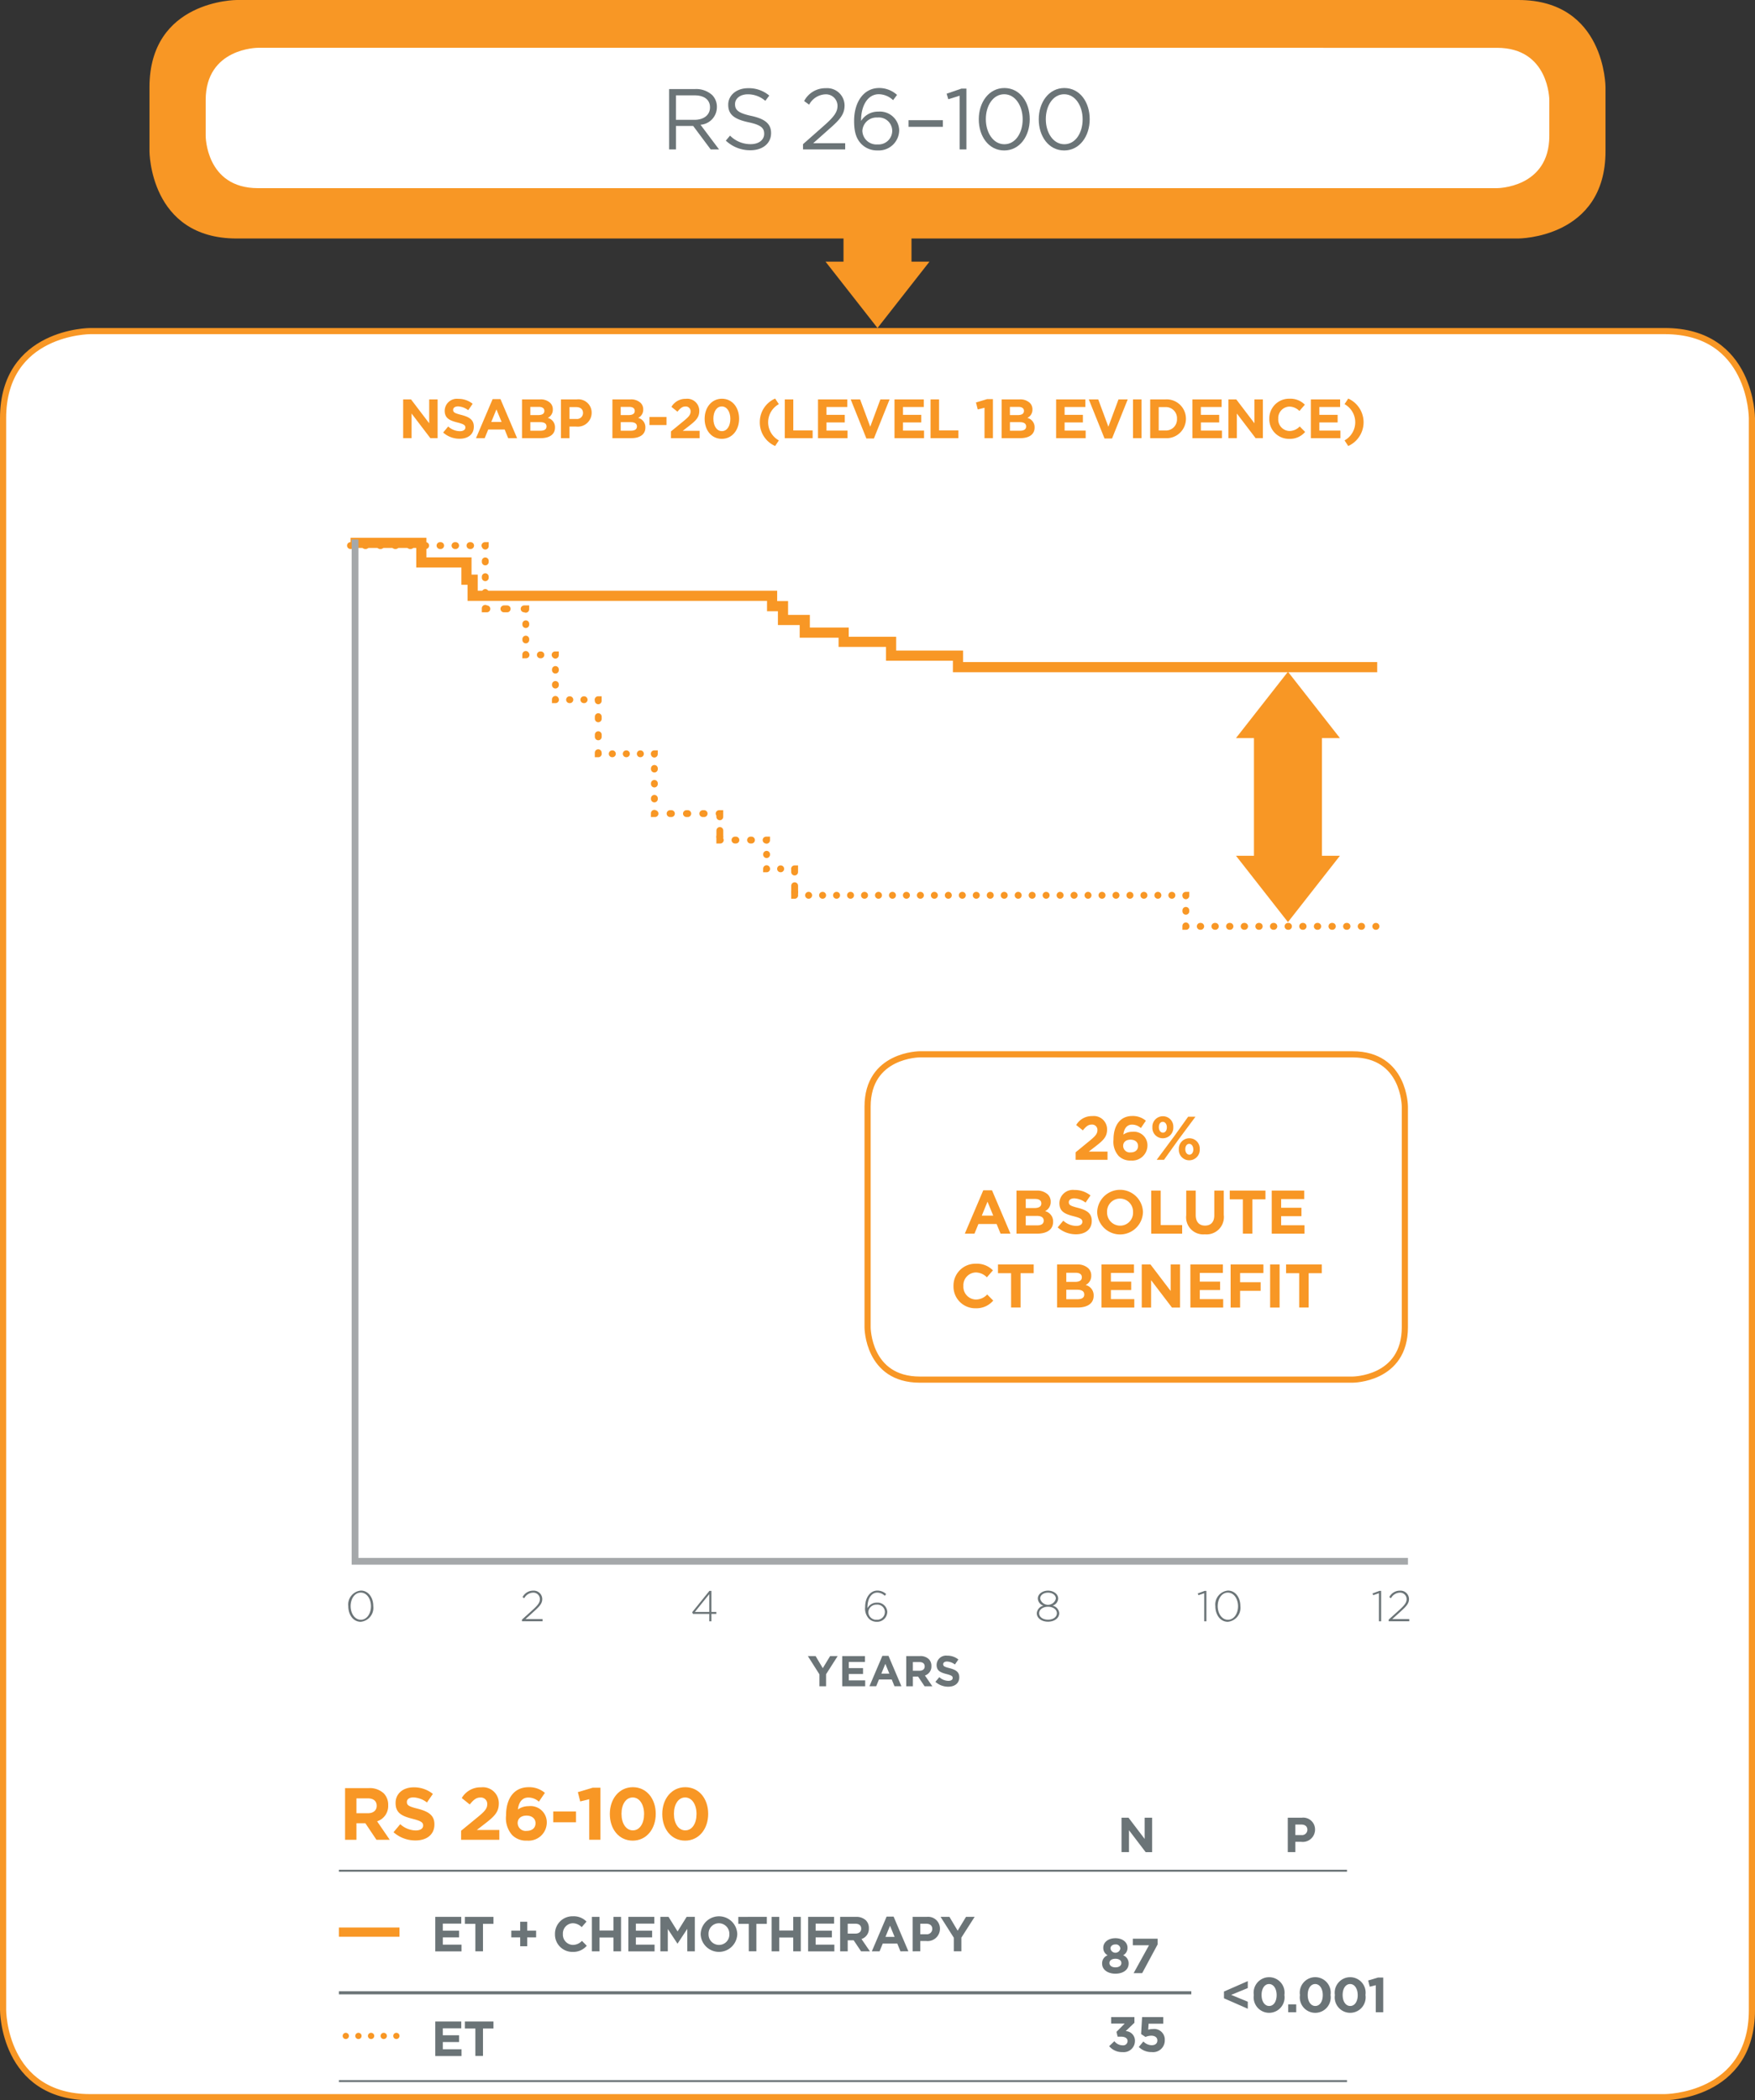 <svg xmlns="http://www.w3.org/2000/svg" xmlns:xlink="http://www.w3.org/1999/xlink" viewBox="0 0 285.165 341.214"><rect x="0" y="0" width="285.165" height="341.214" fill="#333333" stroke="none"/><defs><style>.a,.aa,.ab,.ac,.ad,.d,.g,.h,.i,.j,.k,.l,.m,.n,.o,.p,.q,.r,.s,.t,.u,.v,.w,.x,.y,.z{fill:none;}.b{clip-path:url(#a);}.c{fill:#fff;}.ab,.ac,.ad,.d,.g,.h,.i,.j,.k,.l,.m,.n,.o,.p,.q,.r,.s,.t,.u,.v,.w,.x{stroke:#f89725;}.e{fill:#f89725;}.f{fill:#6b7477;}.ac,.ad,.g,.h,.i,.j,.k,.l,.m,.n,.o,.p,.q,.r,.s,.t,.u,.v,.w{stroke-linecap:round;}.ab,.ac,.ad,.g,.h,.i,.j,.k,.l,.m,.n,.o,.p,.q,.r,.s,.t,.u,.v,.w,.x{stroke-miterlimit:8;}.g,.h,.i,.j,.k,.l,.m,.n,.o,.p,.q,.r,.s,.t,.u,.v,.w{stroke-width:1.113px;}.g{stroke-dasharray:0.104 2.33;}.h{stroke-dasharray:0.172 2.397;}.i{stroke-dasharray:0.534 2.759;}.j{stroke-dasharray:0.133 2.359;}.k{stroke-dasharray:0.09 2.316;}.l{stroke-dasharray:0.102 2.327;}.m{stroke-dasharray:0.048 2.273;}.n{stroke-dasharray:0.351 2.577;}.o{stroke-dasharray:0.027 2.252;}.p{stroke-dasharray:0.217 2.442;}.q{stroke-dasharray:1.036 3.262;}.r{stroke-dasharray:0.154 2.379;}.s{stroke-dasharray:0.056 2.281;}.t{stroke-dasharray:0.022 2.248;}.u{stroke-dasharray:0.149 2.374;}.v{stroke-dasharray:0.076 2.301;}.x{stroke-width:1.65px;}.y{stroke:#a5a8aa;stroke-width:1.1px;}.aa,.z{stroke:#6b7477;stroke-linejoin:round;}.z{stroke-width:0.317px;}.aa{stroke-width:0.5px;}.ab{stroke-width:1.5px;}.ac,.ad{stroke-width:1.012px;}.ac{stroke-dasharray:0.016 2.039;}</style><clipPath id="a" transform="translate(-9 -7)"><rect class="a" width="303.165" height="350.255"/></clipPath></defs><title>OIQ_NN26-100</title><g class="b"><path class="c" d="M23.673,60.789S9.5,60.789,9.5,74.962V333.541s0,14.173,14.173,14.173H279.492s14.173,0,14.173-14.173V74.962s0-14.173-14.173-14.173Z" transform="translate(-9 -7)"/><path class="d" d="M23.673,60.789S9.5,60.789,9.5,74.962V333.541s0,14.173,14.173,14.173H279.492s14.173,0,14.173-14.173V74.962s0-14.173-14.173-14.173Z" transform="translate(-9 -7)"/></g><path class="e" d="M74.508,71.887h1.278l2.953,3.88v-3.88h1.368v6.3H78.928l-3.052-4.006v4.006H74.508Z" transform="translate(-9 -7)"/><path class="e" d="M81.006,77.271l.819-.982a2.891,2.891,0,0,0,1.882.765c.567,0,.909-.225.909-.594v-.017c0-.352-.216-.532-1.269-.8-1.27-.324-2.089-.675-2.089-1.927V73.7a1.971,1.971,0,0,1,2.2-1.9,3.648,3.648,0,0,1,2.341.8l-.72,1.045a2.951,2.951,0,0,0-1.639-.622c-.531,0-.81.243-.81.55v.017c0,.414.27.55,1.36.828,1.278.333,2,.793,2,1.891v.018c0,1.251-.954,1.954-2.313,1.954A4.01,4.01,0,0,1,81.006,77.271Z" transform="translate(-9 -7)"/><path class="e" d="M89.043,71.842h1.279l2.7,6.347H91.573L91,76.776H88.332l-.576,1.413H86.343ZM90.5,75.551l-.837-2.044-.838,2.044Z" transform="translate(-9 -7)"/><path class="e" d="M93.822,71.887h2.926a2.274,2.274,0,0,1,1.647.558,1.445,1.445,0,0,1,.432,1.071v.018A1.467,1.467,0,0,1,98,74.894a1.54,1.54,0,0,1,1.179,1.549v.017c0,1.153-.936,1.729-2.359,1.729h-3ZM97.45,73.75c0-.414-.325-.648-.91-.648H95.172v1.333H96.45c.612,0,1-.2,1-.666Zm-.676,1.837h-1.6v1.386h1.647c.613,0,.982-.216.982-.684v-.018C97.8,75.848,97.486,75.587,96.774,75.587Z" transform="translate(-9 -7)"/><path class="e" d="M100.148,71.887h2.575a2.159,2.159,0,0,1,2.413,2.179v.017a2.253,2.253,0,0,1-2.548,2.215h-1.053v1.891h-1.387Zm2.485,3.178a.976.976,0,0,0,1.1-.954v-.019c0-.621-.432-.954-1.125-.954h-1.071v1.927Z" transform="translate(-9 -7)"/><path class="e" d="M108.509,71.887h2.926a2.273,2.273,0,0,1,1.647.558,1.442,1.442,0,0,1,.433,1.071v.018a1.466,1.466,0,0,1-.829,1.36,1.541,1.541,0,0,1,1.18,1.549v.017c0,1.153-.936,1.729-2.359,1.729h-3Zm3.628,1.863c0-.414-.324-.648-.909-.648h-1.369v1.333h1.279c.612,0,1-.2,1-.666Zm-.675,1.837h-1.6v1.386h1.648c.612,0,.981-.216.981-.684v-.018C112.488,75.848,112.173,75.587,111.462,75.587Z" transform="translate(-9 -7)"/><path class="e" d="M114.53,74.741H117.3v1.314H114.53Z" transform="translate(-9 -7)"/><path class="e" d="M118.022,77.09l2.1-1.719c.783-.648,1.089-.991,1.089-1.512a.773.773,0,0,0-.846-.82c-.486,0-.82.27-1.287.846L118.1,73.1a2.632,2.632,0,0,1,2.35-1.305,1.943,1.943,0,0,1,2.17,1.945v.017c0,1.054-.541,1.576-1.657,2.441l-1.026.792h2.746v1.2h-4.664Z" transform="translate(-9 -7)"/><path class="e" d="M123.494,75.056v-.019c0-1.827,1.134-3.258,2.809-3.258s2.791,1.414,2.791,3.241v.017c0,1.829-1.126,3.26-2.809,3.26S123.494,76.883,123.494,75.056Zm4.177,0v-.019c0-1.142-.558-2.006-1.386-2.006s-1.369.836-1.369,1.989v.017c0,1.153.549,2.008,1.387,2.008S127.671,76.2,127.671,75.056Z" transform="translate(-9 -7)"/><path class="e" d="M132.458,75.605a4.155,4.155,0,0,1,2.494-3.853l.6.909a3.362,3.362,0,0,0,0,5.888l-.6.909A4.156,4.156,0,0,1,132.458,75.605Z" transform="translate(-9 -7)"/><path class="e" d="M136.517,71.887H137.9v5.041h3.142v1.261h-4.528Z" transform="translate(-9 -7)"/><path class="e" d="M141.916,71.887h4.754V73.12h-3.376V74.4h2.971v1.233h-2.971v1.323h3.421v1.234h-4.8Z" transform="translate(-9 -7)"/><path class="e" d="M147.227,71.887h1.53l1.647,4.438,1.648-4.438h1.494L151,78.234h-1.225Z" transform="translate(-9 -7)"/><path class="e" d="M154.346,71.887H159.1V73.12h-3.376V74.4h2.971v1.233h-2.971v1.323h3.421v1.234h-4.8Z" transform="translate(-9 -7)"/><path class="e" d="M160.2,71.887h1.386v5.041h3.142v1.261H160.2Z" transform="translate(-9 -7)"/><path class="e" d="M168.971,73.246l-1.1.27-.288-1.134,1.81-.54h.945v6.347h-1.368Z" transform="translate(-9 -7)"/><path class="e" d="M171.752,71.887h2.926a2.276,2.276,0,0,1,1.647.558,1.445,1.445,0,0,1,.432,1.071v.018a1.467,1.467,0,0,1-.828,1.36,1.54,1.54,0,0,1,1.179,1.549v.017c0,1.153-.936,1.729-2.359,1.729h-3Zm3.628,1.863c0-.414-.324-.648-.909-.648H173.1v1.333h1.278c.612,0,1-.2,1-.666Zm-.676,1.837h-1.6v1.386h1.647c.612,0,.981-.216.981-.684v-.018C175.73,75.848,175.416,75.587,174.7,75.587Z" transform="translate(-9 -7)"/><path class="e" d="M180.607,71.887h4.754V73.12h-3.376V74.4h2.971v1.233h-2.971v1.323h3.421v1.234h-4.8Z" transform="translate(-9 -7)"/><path class="e" d="M185.917,71.887h1.53l1.648,4.438,1.647-4.438h1.5l-2.548,6.347h-1.224Z" transform="translate(-9 -7)"/><path class="e" d="M193.1,71.887h1.385v6.3H193.1Z" transform="translate(-9 -7)"/><path class="e" d="M195.89,71.887h2.457A3.141,3.141,0,0,1,201.7,75.02v.017a3.155,3.155,0,0,1-3.349,3.152H195.89Zm1.385,1.251v3.8h1.072a1.8,1.8,0,0,0,1.9-1.882v-.019a1.809,1.809,0,0,0-1.9-1.9Z" transform="translate(-9 -7)"/><path class="e" d="M202.747,71.887H207.5V73.12h-3.376V74.4H207.1v1.233h-2.971v1.323h3.421v1.234h-4.8Z" transform="translate(-9 -7)"/><path class="e" d="M208.6,71.887h1.278l2.952,3.88v-3.88H214.2v6.3h-1.179l-3.052-4.006v4.006H208.6Z" transform="translate(-9 -7)"/><path class="e" d="M215.248,75.056v-.019a3.2,3.2,0,0,1,3.286-3.258,3.251,3.251,0,0,1,2.485.972l-.882,1.018a2.326,2.326,0,0,0-1.613-.712A1.868,1.868,0,0,0,216.7,75.02v.017a1.872,1.872,0,0,0,1.827,1.982,2.278,2.278,0,0,0,1.658-.738l.881.89a3.219,3.219,0,0,1-2.584,1.126A3.18,3.18,0,0,1,215.248,75.056Z" transform="translate(-9 -7)"/><path class="e" d="M222,71.887h4.754V73.12h-3.376V74.4h2.971v1.233h-2.971v1.323H226.8v1.234H222Z" transform="translate(-9 -7)"/><path class="e" d="M227.47,78.549a3.362,3.362,0,0,0,0-5.888l.6-.909a4.223,4.223,0,0,1,0,7.706Z" transform="translate(-9 -7)"/><path class="f" d="M65.594,267.958v-.013a2.275,2.275,0,0,1,2.038-2.536c1.247,0,2.024,1.169,2.024,2.522v.014a2.275,2.275,0,0,1-2.038,2.535C66.371,270.48,65.594,269.31,65.594,267.958Zm3.684,0v-.013c0-1.142-.644-2.206-1.66-2.206s-1.646,1.049-1.646,2.192v.014c0,1.134.645,2.206,1.66,2.206S69.278,269.093,69.278,267.958Z" transform="translate(-9 -7)"/><path class="f" d="M93.811,270.122l1.828-1.652c.805-.735,1.086-1.156,1.086-1.674a1.059,1.059,0,0,0-1.107-1.051,1.684,1.684,0,0,0-1.436.911l-.273-.182a1.913,1.913,0,0,1,1.744-1.051,1.373,1.373,0,0,1,1.456,1.345v.014c0,.672-.363,1.121-1.225,1.905l-1.5,1.358h2.774v.351H93.811Z" transform="translate(-9 -7)"/><path class="f" d="M124.249,269.2h-2.655l-.126-.274,2.8-3.467h.329v3.425h.8v.316h-.8v1.2h-.35Zm0-.316v-2.9l-2.34,2.9Z" transform="translate(-9 -7)"/><path class="f" d="M150.2,269.99a2.4,2.4,0,0,1-.623-1.913v-.013c0-1.479.777-2.655,2-2.655a2.133,2.133,0,0,1,1.414.568l-.231.279a1.752,1.752,0,0,0-1.211-.517c-.988,0-1.6,1.022-1.6,2.4v.14a1.683,1.683,0,0,1,1.534-.911,1.587,1.587,0,0,1,1.688,1.485v.014a1.633,1.633,0,0,1-1.716,1.611A1.768,1.768,0,0,1,150.2,269.99Zm2.584-1.107v-.014a1.22,1.22,0,0,0-1.33-1.176,1.307,1.307,0,0,0-1.366,1.211v.014a1.289,1.289,0,0,0,1.387,1.233A1.252,1.252,0,0,0,152.78,268.883Z" transform="translate(-9 -7)"/><path class="f" d="M177.468,269.086v-.013a1.375,1.375,0,0,1,1.086-1.212,1.274,1.274,0,0,1-.918-1.142V266.7c0-.762.805-1.281,1.653-1.281s1.652.519,1.652,1.281v.015a1.273,1.273,0,0,1-.917,1.142,1.375,1.375,0,0,1,1.086,1.212v.013c0,.813-.792,1.38-1.821,1.38S177.468,269.9,177.468,269.086Zm3.263.014v-.014c0-.609-.644-1.051-1.442-1.051s-1.443.442-1.443,1.051v.014c0,.554.54,1.037,1.443,1.037S180.731,269.654,180.731,269.1Zm-.168-2.381V266.7c0-.552-.56-.952-1.274-.952s-1.274.4-1.274.952v.015a1.309,1.309,0,0,0,2.548,0Z" transform="translate(-9 -7)"/><path class="f" d="M204.671,265.836l-.946.323-.1-.288,1.12-.413h.28V270.4h-.356Z" transform="translate(-9 -7)"/><path class="f" d="M206.482,267.958v-.013a2.276,2.276,0,0,1,2.038-2.536c1.248,0,2.025,1.169,2.025,2.522v.014a2.275,2.275,0,0,1-2.038,2.535C207.26,270.48,206.482,269.31,206.482,267.958Zm3.685,0v-.013c0-1.142-.645-2.206-1.66-2.206s-1.646,1.049-1.646,2.192v.014c0,1.134.645,2.206,1.659,2.206S210.167,269.093,210.167,267.958Z" transform="translate(-9 -7)"/><path class="f" d="M233.062,265.836l-.945.323-.1-.288,1.121-.413h.28V270.4h-.358Z" transform="translate(-9 -7)"/><path class="f" d="M234.644,270.122l1.828-1.652c.8-.735,1.086-1.156,1.086-1.674a1.059,1.059,0,0,0-1.107-1.051,1.682,1.682,0,0,0-1.435.911l-.274-.182a1.915,1.915,0,0,1,1.744-1.051,1.373,1.373,0,0,1,1.456,1.345v.014c0,.672-.363,1.121-1.225,1.905l-1.5,1.358h2.773v.351h-3.348Z" transform="translate(-9 -7)"/><path class="f" d="M142.147,279.019l-1.884-2.97h1.26l1.17,1.968,1.191-1.968h1.225L143.226,279v1.954h-1.079Z" transform="translate(-9 -7)"/><path class="f" d="M145.849,276.049h3.7v.959H146.92v1h2.312v.959H146.92v1.03h2.662v.959h-3.733Z" transform="translate(-9 -7)"/><path class="f" d="M152.374,276.014h.994l2.1,4.937h-1.127l-.448-1.1H151.82l-.448,1.1h-1.1Zm1.134,2.886-.651-1.59-.651,1.59Z" transform="translate(-9 -7)"/><path class="f" d="M156.251,276.049h2.241a1.955,1.955,0,0,1,1.429.5,1.54,1.54,0,0,1,.42,1.12v.015a1.521,1.521,0,0,1-1.051,1.519l1.2,1.751h-1.26l-1.051-1.569h-.847v1.569h-1.079Zm2.171,2.381c.525,0,.827-.28.827-.693v-.014c0-.463-.323-.7-.848-.7H157.33v1.407Z" transform="translate(-9 -7)"/><path class="f" d="M160.989,280.237l.638-.763a2.248,2.248,0,0,0,1.464.6c.441,0,.707-.175.707-.462v-.014c0-.273-.168-.413-.987-.624-.988-.252-1.625-.525-1.625-1.5v-.015a1.533,1.533,0,0,1,1.715-1.477,2.836,2.836,0,0,1,1.822.623l-.561.812a2.307,2.307,0,0,0-1.274-.483c-.414,0-.631.189-.631.428v.013c0,.323.21.428,1.057.645,1,.259,1.556.616,1.556,1.471v.013c0,.974-.743,1.521-1.8,1.521A3.124,3.124,0,0,1,160.989,280.237Z" transform="translate(-9 -7)"/><line class="g" x1="59.327" y1="88.636" x2="77.634" y2="88.636"/><line class="h" x1="78.851" y1="91.12" x2="78.851" y2="97.63"/><line class="i" x1="81.877" y1="98.915" x2="83.789" y2="98.915"/><line class="j" x1="85.436" y1="101.34" x2="85.436" y2="105.145"/><line class="k" x1="87.796" y1="106.391" x2="89.044" y2="106.391"/><line class="l" x1="90.247" y1="108.769" x2="90.247" y2="112.464"/><line class="m" x1="92.545" y1="113.679" x2="96.05" y2="113.679"/><line class="n" x1="97.211" y1="116.431" x2="97.211" y2="120.999"/><line class="o" x1="99.477" y1="122.463" x2="105.189" y2="122.463"/><line class="l" x1="106.328" y1="124.841" x2="106.328" y2="130.966"/><line class="p" x1="108.879" y1="132.181" x2="115.635" y2="132.181"/><line class="q" x1="116.965" y1="135.961" x2="116.965" y2="134.33"/><line class="r" x1="119.42" y1="136.479" x2="123.296" y2="136.479"/><line class="s" x1="124.562" y1="138.788" x2="124.562" y2="139.984"/><line class="o" x1="126.828" y1="141.152" x2="127.981" y2="141.152"/><line class="q" x1="129.121" y1="144.932" x2="129.121" y2="143.301"/><line class="t" x1="131.38" y1="145.45" x2="191.552" y2="145.45"/><line class="u" x1="192.686" y1="147.899" x2="192.686" y2="149.235"/><line class="v" x1="195.025" y1="150.496" x2="222.395" y2="150.496"/><path class="w" d="M232.545,157.5h.038m-30.9-.074v.074h.037m-.049-5.046h.012v.075m-63.566-.593v.518h.011m-.025-4.3h.014v.518m-4.559-.546v.028h.014m-.091-4.673h.077v.028m-7.6-.546v.518h.077m-.186-4.3h.109v.518m-10.637-.569v.051h.109m-.122-9.718h.013v.051m-9.117-.227v.176h.014m-.038-8.784h.024v.176m-6.964-.227v.051h.024m-.069-7.288h.045v.051m-4.811-.118v.067h.045m-.312-7.476h.267v.066m-6.585-.152v.086h.267M87.8,95.636h.052v.086m-21.906-.086H66" transform="translate(-9 -7)"/><polyline class="x" points="56.963 88.196 68.463 88.196 68.463 91.375 75.793 91.375 75.793 94.178 76.803 94.178 76.803 96.795 125.456 96.795 125.456 98.478 127.226 98.478 127.226 100.722 130.764 100.722 130.764 102.778 137.083 102.778 137.083 104.273 144.791 104.273 144.791 106.517 155.659 106.517 155.659 108.387 223.773 108.387"/><polyline class="y" points="57.692 87.642 57.692 253.652 228.776 253.652"/><g class="b"><path class="c" d="M158.471,178.286s-8.5,0-8.5,8.5v35.85s0,8.5,8.5,8.5h70.3s8.5,0,8.5-8.5V186.79s0-8.5-8.5-8.5Z" transform="translate(-9 -7)"/><path class="d" d="M158.471,178.286s-8.5,0-8.5,8.5v35.85s0,8.5,8.5,8.5h70.3s8.5,0,8.5-8.5V186.79s0-8.5-8.5-8.5Z" transform="translate(-9 -7)"/></g><path class="e" d="M183.779,194.2l2.329-1.908c.87-.72,1.209-1.1,1.209-1.679a.858.858,0,0,0-.939-.91c-.539,0-.909.3-1.429.94l-1.08-.869a2.921,2.921,0,0,1,2.609-1.45,2.158,2.158,0,0,1,2.409,2.159v.02c0,1.169-.6,1.749-1.839,2.708l-1.14.88h3.049v1.329h-5.178Z" transform="translate(-9 -7)"/><path class="e" d="M190.759,194.794a3.457,3.457,0,0,1-.829-2.648v-.02c0-2.159.979-3.818,3.068-3.818a3.241,3.241,0,0,1,2.188.769l-.809,1.19a2.154,2.154,0,0,0-1.429-.56c-1.05,0-1.359,1.01-1.409,1.619a2.448,2.448,0,0,1,1.449-.45,2.2,2.2,0,0,1,2.458,2.23v.019a2.467,2.467,0,0,1-2.668,2.419A2.653,2.653,0,0,1,190.759,194.794Zm3.158-1.6v-.021c0-.59-.459-1.019-1.219-1.019s-1.2.419-1.2,1.009v.02a1.08,1.08,0,0,0,1.219,1.04C193.478,194.225,193.917,193.8,193.917,193.2Z" transform="translate(-9 -7)"/><path class="e" d="M196.249,190.157v-.02a1.7,1.7,0,0,1,1.709-1.789,1.681,1.681,0,0,1,1.689,1.769v.02a1.708,1.708,0,0,1-1.709,1.789A1.682,1.682,0,0,1,196.249,190.157Zm5.807-1.729h1.189l-2.8,3.768-2.308,3.228h-1.19l2.8-3.767Zm-4.757,1.689v.02c0,.47.26.88.659.88.42,0,.64-.41.64-.86v-.02c0-.47-.26-.88-.66-.88C197.519,189.257,197.3,189.658,197.3,190.117Zm3.248,3.618v-.02a1.7,1.7,0,0,1,1.709-1.789,1.681,1.681,0,0,1,1.689,1.769v.02a1.708,1.708,0,0,1-1.709,1.789A1.682,1.682,0,0,1,200.547,193.735Zm2.348,0v-.02c0-.47-.259-.88-.659-.88-.42,0-.639.4-.639.86v.02c0,.47.259.88.659.88C202.676,194.6,202.9,194.185,202.9,193.735Z" transform="translate(-9 -7)"/><path class="e" d="M168.769,200.378h1.418l3,7.046h-1.609l-.64-1.569h-2.959l-.639,1.569H165.77Zm1.619,4.117-.93-2.268-.93,2.268Z" transform="translate(-9 -7)"/><path class="e" d="M174.169,200.428h3.249a2.526,2.526,0,0,1,1.828.619,1.606,1.606,0,0,1,.481,1.19v.02a1.627,1.627,0,0,1-.92,1.509,1.71,1.71,0,0,1,1.309,1.72v.019c0,1.279-1.039,1.919-2.619,1.919h-3.328ZM178.2,202.5c0-.459-.36-.718-1.01-.718h-1.518v1.478h1.419c.68,0,1.109-.22,1.109-.739Zm-.75,2.039h-1.778v1.54H177.5c.68,0,1.09-.24,1.09-.759V205.3C178.587,204.825,178.237,204.535,177.447,204.535Z" transform="translate(-9 -7)"/><path class="e" d="M180.859,206.405l.911-1.089a3.207,3.207,0,0,0,2.087.848c.63,0,1.01-.249,1.01-.659v-.019c0-.391-.239-.59-1.409-.89-1.409-.36-2.318-.75-2.318-2.139v-.02a2.188,2.188,0,0,1,2.448-2.109,4.051,4.051,0,0,1,2.6.889l-.8,1.16a3.287,3.287,0,0,0-1.819-.69c-.59,0-.9.27-.9.61v.02c0,.46.3.61,1.509.92,1.419.369,2.218.879,2.218,2.1v.02c0,1.389-1.059,2.169-2.568,2.169A4.453,4.453,0,0,1,180.859,206.405Z" transform="translate(-9 -7)"/><path class="e" d="M187.279,203.946v-.02a3.72,3.72,0,0,1,7.437-.02v.02a3.72,3.72,0,0,1-7.437.02Zm5.827,0v-.02a2.126,2.126,0,0,0-2.119-2.2,2.092,2.092,0,0,0-2.1,2.179v.02a2.126,2.126,0,0,0,2.119,2.2A2.092,2.092,0,0,0,193.106,203.946Z" transform="translate(-9 -7)"/><path class="e" d="M196.059,200.428h1.54v5.6h3.487v1.4h-5.027Z" transform="translate(-9 -7)"/><path class="e" d="M201.749,204.426v-4h1.539v3.958c0,1.139.57,1.729,1.51,1.729s1.509-.57,1.509-1.679v-4.008h1.539v3.948a2.817,2.817,0,0,1-3.069,3.158A2.776,2.776,0,0,1,201.749,204.426Z" transform="translate(-9 -7)"/><path class="e" d="M210.948,201.847h-2.129v-1.419h5.8v1.419h-2.129v5.577h-1.539Z" transform="translate(-9 -7)"/><path class="e" d="M215.639,200.428h5.277V201.8h-3.748v1.419h3.3v1.369h-3.3v1.47h3.8v1.369h-5.327Z" transform="translate(-9 -7)"/><path class="e" d="M163.929,215.946v-.02a3.556,3.556,0,0,1,3.648-3.618,3.61,3.61,0,0,1,2.759,1.079l-.98,1.13a2.581,2.581,0,0,0-1.789-.79,2.073,2.073,0,0,0-2.029,2.179v.02a2.079,2.079,0,0,0,2.029,2.2,2.524,2.524,0,0,0,1.839-.82l.98.99a3.576,3.576,0,0,1-2.868,1.249A3.531,3.531,0,0,1,163.929,215.946Z" transform="translate(-9 -7)"/><path class="e" d="M173.288,213.847h-2.129v-1.419h5.8v1.419h-2.129v5.577h-1.539Z" transform="translate(-9 -7)"/><path class="e" d="M180.759,212.428h3.248a2.529,2.529,0,0,1,1.829.619,1.608,1.608,0,0,1,.479,1.19v.02a1.627,1.627,0,0,1-.919,1.509,1.709,1.709,0,0,1,1.309,1.72v.019c0,1.279-1.039,1.919-2.618,1.919h-3.328Zm4.027,2.068c0-.459-.359-.718-1.009-.718h-1.519v1.478h1.419c.679,0,1.109-.22,1.109-.739Zm-.749,2.039h-1.779v1.54h1.829c.68,0,1.09-.24,1.09-.759V217.3C185.177,216.825,184.826,216.535,184.037,216.535Z" transform="translate(-9 -7)"/><path class="e" d="M187.978,212.428h5.278V213.8h-3.748v1.419h3.3v1.369h-3.3v1.47h3.8v1.369h-5.328Z" transform="translate(-9 -7)"/><path class="e" d="M194.519,212.428h1.419l3.279,4.308v-4.308h1.518v7h-1.308l-3.389-4.447v4.447h-1.519Z" transform="translate(-9 -7)"/><path class="e" d="M202.419,212.428H207.7V213.8h-3.748v1.419h3.3v1.369h-3.3v1.47h3.8v1.369h-5.327Z" transform="translate(-9 -7)"/><path class="e" d="M208.959,212.428h5.327v1.4H210.5v1.49h3.338v1.4H210.5v2.709h-1.539Z" transform="translate(-9 -7)"/><path class="e" d="M215.379,212.428h1.539v7h-1.539Z" transform="translate(-9 -7)"/><path class="e" d="M220.1,213.847h-2.129v-1.419h5.8v1.419h-2.129v5.577H220.1Z" transform="translate(-9 -7)"/><path class="e" d="M65.07,297.5h3.838a3.345,3.345,0,0,1,2.447.852,2.636,2.636,0,0,1,.72,1.919v.024a2.609,2.609,0,0,1-1.8,2.6l2.052,3h-2.16l-1.8-2.687H66.917v2.687H65.07Zm3.719,4.079c.9,0,1.415-.481,1.415-1.188v-.024c0-.791-.552-1.2-1.452-1.2H66.917v2.412Z" transform="translate(-9 -7)"/><path class="e" d="M72.942,304.667l1.092-1.306a3.854,3.854,0,0,0,2.506,1.019c.756,0,1.212-.3,1.212-.792v-.024c0-.468-.288-.707-1.691-1.068-1.691-.431-2.783-.9-2.783-2.566v-.023c0-1.524,1.223-2.532,2.939-2.532a4.859,4.859,0,0,1,3.118,1.068l-.96,1.391a3.942,3.942,0,0,0-2.182-.827c-.708,0-1.08.323-1.08.732v.023c0,.552.36.731,1.811,1.1,1.7.444,2.663,1.055,2.663,2.518v.025c0,1.666-1.272,2.6-3.083,2.6A5.342,5.342,0,0,1,72.942,304.667Z" transform="translate(-9 -7)"/><path class="e" d="M83.923,304.428l2.794-2.291c1.044-.863,1.451-1.319,1.451-2.015a1.029,1.029,0,0,0-1.127-1.091c-.648,0-1.091.36-1.715,1.128l-1.295-1.044a3.505,3.505,0,0,1,3.13-1.74,2.588,2.588,0,0,1,2.89,2.591v.025c0,1.4-.719,2.1-2.206,3.25L86.477,304.3h3.658v1.6H83.923Z" transform="translate(-9 -7)"/><path class="e" d="M92.226,305.135a4.148,4.148,0,0,1-1-3.178v-.024c0-2.591,1.175-4.581,3.682-4.581a3.893,3.893,0,0,1,2.627.923l-.972,1.427a2.587,2.587,0,0,0-1.715-.671c-1.259,0-1.631,1.211-1.691,1.943a2.94,2.94,0,0,1,1.739-.54,2.641,2.641,0,0,1,2.951,2.675v.023a2.961,2.961,0,0,1-3.2,2.9A3.181,3.181,0,0,1,92.226,305.135Zm3.79-1.919v-.023c0-.708-.552-1.224-1.464-1.224s-1.439.5-1.439,1.211v.024a1.3,1.3,0,0,0,1.463,1.247C95.488,304.451,96.016,303.936,96.016,303.216Z" transform="translate(-9 -7)"/><path class="e" d="M98.9,301.3h3.694v1.751H98.9Z" transform="translate(-9 -7)"/><path class="e" d="M104.741,299.307l-1.463.359-.383-1.51,2.41-.72h1.259v8.455h-1.823Z" transform="translate(-9 -7)"/><path class="e" d="M108.09,301.717v-.023c0-2.436,1.511-4.342,3.742-4.342s3.718,1.883,3.718,4.317v.025c0,2.434-1.5,4.34-3.742,4.34S108.09,304.152,108.09,301.717Zm5.565,0v-.023c0-1.524-.744-2.675-1.847-2.675s-1.823,1.115-1.823,2.65v.025c0,1.535.732,2.673,1.847,2.673S113.655,303.241,113.655,301.717Z" transform="translate(-9 -7)"/><path class="e" d="M116.61,301.717v-.023c0-2.436,1.511-4.342,3.742-4.342s3.718,1.883,3.718,4.317v.025c0,2.434-1.5,4.34-3.742,4.34S116.61,304.152,116.61,301.717Zm5.565,0v-.023c0-1.524-.743-2.675-1.847-2.675s-1.823,1.115-1.823,2.65v.025c0,1.535.732,2.673,1.847,2.673S122.175,303.241,122.175,301.717Z" transform="translate(-9 -7)"/><path class="f" d="M79.728,318.419H83.95v1.1h-3v1.136H83.59v1.1H80.952v1.175H83.99v1.1H79.728Z" transform="translate(-9 -7)"/><path class="f" d="M86.24,319.554h-1.7v-1.135h4.637v1.135h-1.7v4.462H86.24Z" transform="translate(-9 -7)"/><path class="f" d="M93.527,321.753H92.08v-1.1h1.447v-1.44h1.136v1.44H96.11v1.1H94.663v1.44H93.527Z" transform="translate(-9 -7)"/><path class="f" d="M99.176,321.234v-.017a2.843,2.843,0,0,1,2.919-2.893,2.884,2.884,0,0,1,2.206.863l-.783.9a2.071,2.071,0,0,0-1.432-.632,1.659,1.659,0,0,0-1.623,1.743v.016a1.663,1.663,0,0,0,1.623,1.76,2.021,2.021,0,0,0,1.472-.656l.783.792a2.861,2.861,0,0,1-2.294,1A2.825,2.825,0,0,1,99.176,321.234Z" transform="translate(-9 -7)"/><path class="f" d="M105.176,318.419h1.231v2.215h2.271v-2.215h1.231v5.6h-1.231v-2.247h-2.271v2.247h-1.231Z" transform="translate(-9 -7)"/><path class="f" d="M111.1,318.419h4.221v1.1h-3v1.136h2.639v1.1h-2.639v1.175h3.038v1.1H111.1Z" transform="translate(-9 -7)"/><path class="f" d="M116.3,318.419h1.327l1.472,2.366,1.471-2.366H121.9v5.6h-1.223v-3.654l-1.575,2.39h-.033l-1.559-2.366v3.63H116.3Z" transform="translate(-9 -7)"/><path class="f" d="M122.848,321.234v-.017a2.976,2.976,0,0,1,5.949-.016v.016a2.976,2.976,0,0,1-5.949.017Zm4.662,0v-.017a1.7,1.7,0,0,0-1.7-1.759,1.674,1.674,0,0,0-1.679,1.743v.016a1.7,1.7,0,0,0,1.7,1.76A1.674,1.674,0,0,0,127.51,321.234Z" transform="translate(-9 -7)"/><path class="f" d="M130.663,319.554h-1.7v-1.135H133.6v1.135h-1.7v4.462h-1.231Z" transform="translate(-9 -7)"/><path class="f" d="M134.384,318.419h1.231v2.215h2.271v-2.215h1.231v5.6h-1.231v-2.247h-2.271v2.247h-1.231Z" transform="translate(-9 -7)"/><path class="f" d="M140.311,318.419h4.222v1.1h-3v1.136h2.639v1.1h-2.639v1.175h3.038v1.1h-4.262Z" transform="translate(-9 -7)"/><path class="f" d="M145.512,318.419h2.558a2.225,2.225,0,0,1,1.631.568,1.755,1.755,0,0,1,.48,1.279v.016a1.738,1.738,0,0,1-1.2,1.735l1.368,2H148.91l-1.2-1.791h-.967v1.791h-1.231Zm2.478,2.719c.6,0,.944-.32.944-.792v-.016c0-.528-.368-.8-.968-.8h-1.223v1.607Z" transform="translate(-9 -7)"/><path class="f" d="M153.062,318.379H154.2l2.4,5.637H155.31l-.512-1.255h-2.367l-.512,1.255h-1.255Zm1.3,3.294-.744-1.814-.743,1.814Z" transform="translate(-9 -7)"/><path class="f" d="M157.3,318.419h2.286a1.917,1.917,0,0,1,2.143,1.935v.016a2,2,0,0,1-2.263,1.967h-.935v1.679H157.3Zm2.206,2.823a.868.868,0,0,0,.976-.848v-.016c0-.552-.384-.847-1-.847h-.951v1.711Z" transform="translate(-9 -7)"/><path class="f" d="M163.982,321.809l-2.15-3.39h1.439l1.335,2.246,1.359-2.246h1.4l-2.151,3.366v2.231h-1.232Z" transform="translate(-9 -7)"/><path class="f" d="M79.728,335.419H83.95v1.1h-3v1.136H83.59v1.1H80.952v1.175H83.99v1.1H79.728Z" transform="translate(-9 -7)"/><path class="f" d="M86.24,336.554h-1.7v-1.135h4.637v1.135h-1.7v4.462H86.24Z" transform="translate(-9 -7)"/><path class="f" d="M191.232,302.308h1.136l2.622,3.446v-3.446h1.216v5.6h-1.048l-2.711-3.558V307.9h-1.215Z" transform="translate(-9 -7)"/><path class="f" d="M189.225,339.425l.847-.808a1.706,1.706,0,0,0,1.351.671.7.7,0,0,0,.792-.679v-.016c0-.456-.408-.712-1.1-.712h-.512l-.191-.783,1.335-1.343h-2.2V334.7h3.781v.926l-1.415,1.352a1.552,1.552,0,0,1,1.5,1.567v.016a1.825,1.825,0,0,1-2.015,1.831A2.714,2.714,0,0,1,189.225,339.425Z" transform="translate(-9 -7)"/><path class="f" d="M194.04,339.553l.744-.888a1.958,1.958,0,0,0,1.335.608c.576,0,.936-.281.936-.776v-.016c0-.48-.409-.759-.992-.759a2.418,2.418,0,0,0-.935.207l-.712-.472.16-2.757h3.438v1.079h-2.382l-.065.967a2.739,2.739,0,0,1,.736-.1,1.722,1.722,0,0,1,1.959,1.791v.016a1.907,1.907,0,0,1-2.127,1.935A2.877,2.877,0,0,1,194.04,339.553Z" transform="translate(-9 -7)"/><path class="f" d="M218.248,302.308h2.287a1.917,1.917,0,0,1,2.143,1.934v.017a2,2,0,0,1-2.263,1.967h-.936V307.9h-1.231Zm2.207,2.822a.867.867,0,0,0,.976-.847v-.016c0-.552-.384-.848-1-.848h-.953v1.711Z" transform="translate(-9 -7)"/><path class="f" d="M207.88,331.65v-1.1l3.87-1.695v1.128l-2.7,1.111,2.7,1.111v1.144Z" transform="translate(-9 -7)"/><path class="f" d="M212.728,331.13v-.016a2.514,2.514,0,1,1,4.973-.016v.016a2.514,2.514,0,1,1-4.973.016Zm3.71,0v-.016c0-1.015-.5-1.783-1.231-1.783s-1.216.744-1.216,1.767v.016c0,1.023.488,1.783,1.232,1.783S216.438,332.146,216.438,331.13Z" transform="translate(-9 -7)"/><path class="f" d="M218.32,332.633h1.3v1.279h-1.3Z" transform="translate(-9 -7)"/><path class="f" d="M220.225,331.13v-.016a2.514,2.514,0,1,1,4.972-.016v.016a2.514,2.514,0,1,1-4.972.016Zm3.71,0v-.016c0-1.015-.5-1.783-1.232-1.783s-1.216.744-1.216,1.767v.016c0,1.023.489,1.783,1.232,1.783S223.935,332.146,223.935,331.13Z" transform="translate(-9 -7)"/><path class="f" d="M225.9,331.13v-.016a2.514,2.514,0,1,1,4.973-.016v.016a2.514,2.514,0,1,1-4.973.016Zm3.71,0v-.016c0-1.015-.5-1.783-1.231-1.783s-1.216.744-1.216,1.767v.016c0,1.023.488,1.783,1.231,1.783S229.614,332.146,229.614,331.13Z" transform="translate(-9 -7)"/><path class="f" d="M232.544,329.523l-.976.24-.256-1.008,1.607-.479h.84v5.636h-1.215Z" transform="translate(-9 -7)"/><line class="z" x1="55.063" y1="303.925" x2="218.869" y2="303.925"/><line class="z" x1="55.063" y1="338.102" x2="218.869" y2="338.102"/><line class="aa" x1="55.063" y1="323.758" x2="193.573" y2="323.758"/><line class="ab" x1="64.912" y1="313.9" x2="55.063" y2="313.9"/><line class="ac" x1="62.358" y1="330.761" x2="57.21" y2="330.761"/><path class="ad" d="M65.19,337.761h-.008m8.224,0H73.4" transform="translate(-9 -7)"/><path class="f" d="M188.081,326.028v-.016a1.362,1.362,0,0,1,.9-1.352,1.332,1.332,0,0,1-.711-1.223v-.016c0-.855.784-1.535,1.967-1.535s1.967.672,1.967,1.535v.016a1.331,1.331,0,0,1-.712,1.223,1.387,1.387,0,0,1,.9,1.32V326c0,1.04-.919,1.648-2.158,1.648S188.081,327,188.081,326.028Zm3.126-.1v-.017c0-.431-.407-.687-.967-.687s-.968.256-.968.687v.017c0,.384.361.695.968.695S191.207,326.324,191.207,325.932Zm-.167-2.359v-.016a.712.712,0,0,0-.8-.655c-.5,0-.8.3-.8.647v.016a.81.81,0,0,0,1.6.008Z" transform="translate(-9 -7)"/><path class="f" d="M195.7,323.03h-2.631v-1.064h4.03v.928l-2.51,4.669H193.2Z" transform="translate(-9 -7)"/><polygon class="e" points="214.8 119.912 217.722 119.912 209.276 109.131 200.83 119.912 203.752 119.912 203.752 139.028 200.83 139.028 209.276 149.809 217.722 139.028 214.8 139.028 214.8 119.912"/><g class="b"><path class="e" d="M47.463,7S33.29,7,33.29,21.173v10.4s0,14.174,14.173,14.174H255.7s14.173,0,14.173-14.174v-10.4S269.876,7,255.7,7Z" transform="translate(-9 -7)"/><path class="c" d="M50.919,14.764s-8.5,0-8.5,8.5v5.805s0,8.5,8.5,8.5H252.246s8.5,0,8.5-8.5v-5.8s0-8.5-8.5-8.5Z" transform="translate(-9 -7)"/></g><path class="f" d="M117.725,21.469h4.216a3.862,3.862,0,0,1,2.787.981,2.706,2.706,0,0,1,.757,1.933v.028a2.871,2.871,0,0,1-2.662,2.858l3.012,4.006h-1.359l-2.843-3.811h-2.8v3.811h-1.106Zm4.118,5c1.47,0,2.521-.756,2.521-2.017v-.028c0-1.205-.924-1.933-2.507-1.933h-3.026V26.47Z" transform="translate(-9 -7)"/><path class="f" d="M126.936,29.846l.687-.812a4.667,4.667,0,0,0,3.361,1.386c1.317,0,2.185-.7,2.185-1.667v-.028c0-.91-.49-1.429-2.549-1.862-2.255-.491-3.291-1.219-3.291-2.83v-.028c0-1.541,1.358-2.676,3.221-2.676a5.119,5.119,0,0,1,3.446,1.2l-.644.854a4.309,4.309,0,0,0-2.83-1.064c-1.274,0-2.087.7-2.087,1.583v.028c0,.925.5,1.442,2.662,1.905,2.185.476,3.193,1.275,3.193,2.774v.027c0,1.682-1.4,2.773-3.348,2.773A5.736,5.736,0,0,1,126.936,29.846Z" transform="translate(-9 -7)"/><path class="f" d="M139.48,30.42l3.558-3.137c1.5-1.345,2.045-2.1,2.045-3.083a1.874,1.874,0,0,0-1.975-1.876,3.143,3.143,0,0,0-2.633,1.681l-.813-.589a3.884,3.884,0,0,1,3.53-2.087,2.823,2.823,0,0,1,3.039,2.774v.028c0,1.429-.756,2.311-2.479,3.81l-2.619,2.325h5.2v1.009h-6.85Z" transform="translate(-9 -7)"/><path class="f" d="M149.015,30.449c-.785-.786-1.233-1.793-1.233-3.8v-.029c0-2.983,1.513-5.323,4.076-5.323a4.334,4.334,0,0,1,2.9,1.121l-.644.855a3.419,3.419,0,0,0-2.312-.967c-1.891,0-2.885,1.989-2.885,4.2v.141a3.212,3.212,0,0,1,2.8-1.514,3.139,3.139,0,0,1,3.39,3.012v.028a3.313,3.313,0,0,1-3.516,3.264A3.561,3.561,0,0,1,149.015,30.449Zm4.959-2.228v-.028a2.181,2.181,0,0,0-2.4-2.1,2.3,2.3,0,0,0-2.451,2.143v.028a2.287,2.287,0,0,0,2.479,2.2A2.221,2.221,0,0,0,153.974,28.221Z" transform="translate(-9 -7)"/><path class="f" d="M156.63,26.526h5.575v1.079H156.63Z" transform="translate(-9 -7)"/><path class="f" d="M164.933,22.548l-1.85.574-.266-.9,2.4-.826h.812v9.875h-1.092Z" transform="translate(-9 -7)"/><path class="f" d="M168.04,26.4v-.028c0-2.746,1.639-5.071,4.16-5.071s4.118,2.3,4.118,5.043v.028c0,2.745-1.625,5.071-4.146,5.071S168.04,29.146,168.04,26.4Zm7.13,0v-.028c0-2.143-1.177-4.062-3-4.062s-2.984,1.877-2.984,4.034v.028c0,2.143,1.177,4.062,3.012,4.062S175.17,28.543,175.17,26.4Z" transform="translate(-9 -7)"/><path class="f" d="M177.784,26.4v-.028c0-2.746,1.639-5.071,4.16-5.071s4.118,2.3,4.118,5.043v.028c0,2.745-1.625,5.071-4.146,5.071S177.784,29.146,177.784,26.4Zm7.13,0v-.028c0-2.143-1.177-4.062-3-4.062s-2.983,1.877-2.983,4.034v.028c0,2.143,1.176,4.062,3.011,4.062S184.914,28.543,184.914,26.4Z" transform="translate(-9 -7)"/><polygon class="e" points="134.137 42.508 142.583 53.289 151.029 42.508 148.106 42.508 148.106 36.564 137.059 36.564 137.059 42.508 134.137 42.508"/></svg>